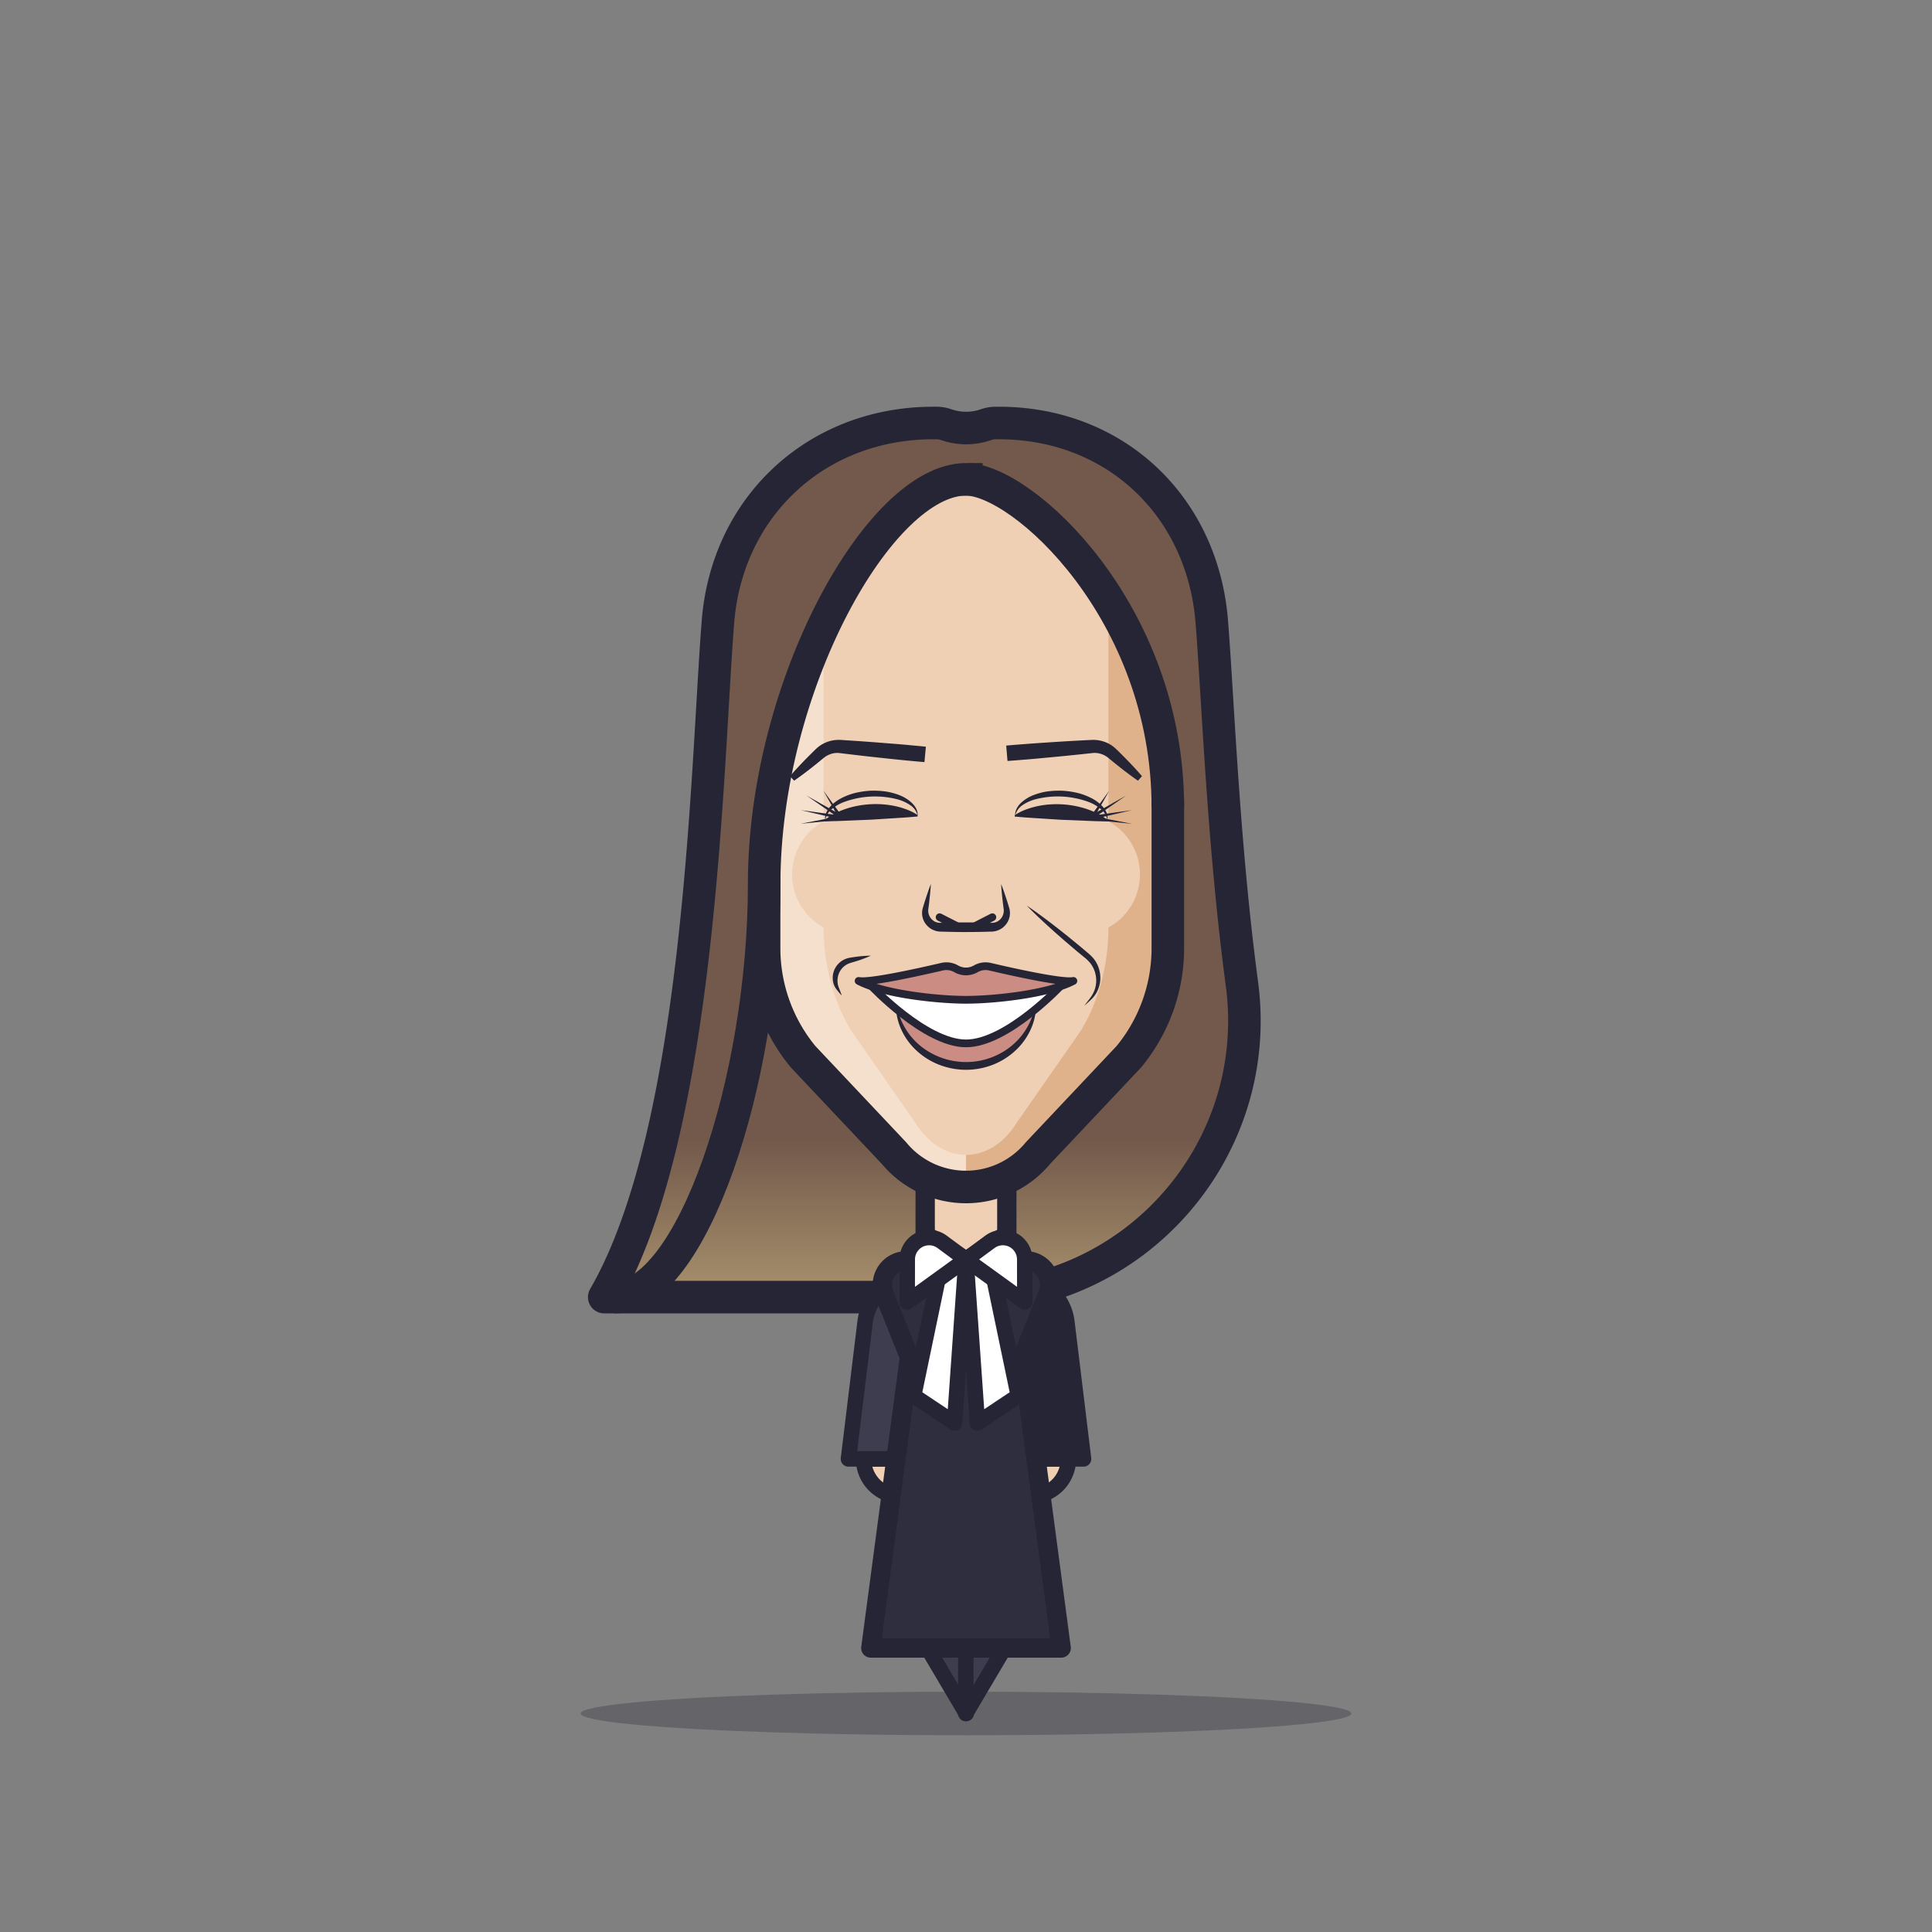 <svg xmlns="http://www.w3.org/2000/svg" xmlns:xlink="http://www.w3.org/1999/xlink" viewBox="0 0 1000 1000"><rect x="0" y="0" width="1000" height="1000" fill="#808080" stroke="none"/><defs><style>.cls-1,.cls-12,.cls-14,.cls-16,.cls-18,.cls-2,.cls-3,.cls-4,.cls-6,.cls-7,.cls-8{stroke:#252535;stroke-linejoin:round}.cls-1,.cls-12{stroke-width:16.84px}.cls-1{fill:url(#linear-gradient)}.cls-11,.cls-2,.cls-8{fill:#f0d0b4}.cls-2,.cls-3,.cls-4,.cls-7{stroke-width:8px}.cls-13,.cls-3,.cls-5{fill:#252535}.cls-4{fill:#3d3d4f}.cls-5{opacity:.3}.cls-6{fill:#2e2e3f}.cls-6,.cls-8{stroke-width:10px}.cls-16,.cls-7{fill:#fff}.cls-9{fill:#dfb28b}.cls-10{fill:#f5e0cd}.cls-12,.cls-14{fill:none}.cls-14{stroke-linecap:round}.cls-14,.cls-16,.cls-18{stroke-width:4px}.cls-15,.cls-18{fill:#cb8c84}.cls-17{fill:#72594b}</style><linearGradient id="linear-gradient" x1="478.43" x2="478.43" y1="671.38" y2="218.94" gradientUnits="userSpaceOnUse"><stop offset="0" stop-color="#a8916d"/><stop offset=".18" stop-color="#72594b"/></linearGradient></defs><title>sos_lemya-rais</title><g id="sos4_Lemya_Rais" data-name="sos4_Lemya Rais"><path d="M501,671.38H312.75C363,584.6,365.63,397.5,371.61,321.86c4.74-60,51.34-102.92,111.48-102.92h1.56a15.44,15.44,0,0,1,5.06.85,31.34,31.34,0,0,0,20.68,0,15.44,15.44,0,0,1,5.06-.85H517c60.14,0,105.49,43,110.23,102.92,3.24,41,5.88,114.59,15.58,187.28C654.29,595,587.62,671.38,501,671.38Z" class="cls-1"/><path d="M533.8,755.13H553a0,0,0,0,1,0,0v0a19.21,19.21,0,0,1-19.21,19.21h0a0,0,0,0,1,0,0V755.13A0,0,0,0,1,533.8,755.13Z" class="cls-2"/><path d="M560.85,755.13H526.37v-93.8h0a26,26,0,0,1,25.85,22.9Z" class="cls-3"/><path d="M447,755.13h0a19.21,19.21,0,0,1,19.21,19.21v0a0,0,0,0,1,0,0H447a0,0,0,0,1,0,0V755.13A0,0,0,0,1,447,755.13Z" class="cls-2" transform="translate(913.19 1529.46) rotate(180)"/><path d="M439.15,755.13h34.48v-93.8h0a26,26,0,0,0-25.85,22.9Z" class="cls-4"/><ellipse cx="500" cy="886.9" class="cls-5" rx="199.48" ry="11.28"/><path d="M500,795H471.77a52,52,0,0,0,2.49,48.14l25.88,43.77Z" class="cls-4"/><path d="M500,795h28.23a52,52,0,0,1-2.49,48.14L499.86,886.9Z" class="cls-4"/><path d="M530.91,652.59H469.09a12.42,12.42,0,0,0-11.52,17l13.17,32.91L450.74,853h98.52l-20-150.48,13.17-32.91A12.42,12.42,0,0,0,530.91,652.59Z" class="cls-6"/><polygon points="500 651.88 494.08 736.55 472.93 722.45 487.89 650.56 500 651.88" class="cls-7"/><polygon points="500 651.88 505.91 736.55 527.07 722.45 512.1 650.56 500 651.88" class="cls-7"/><polygon points="521.13 590.43 478.87 590.43 478.87 639.28 500 652.85 521.13 639.28 521.13 590.43" class="cls-8"/><path d="M604.47,323.38V490.79A88.24,88.24,0,0,1,584.26,547l-47,49.83a48.37,48.37,0,0,1-74.58,0l-47-49.83a88.24,88.24,0,0,1-20.21-56.2V323.38a75.27,75.27,0,0,1,75.28-75.28h58.38A75.27,75.27,0,0,1,604.47,323.38Z" class="cls-9"/><path d="M500,248.1V614.38a48.37,48.37,0,0,1-37.29-17.56l-47-49.83a88.24,88.24,0,0,1-20.21-56.2V323.38a75.27,75.27,0,0,1,75.28-75.28Z" class="cls-10"/><path d="M573.72,320V479.79c0,19.58-5,38.55-14.26,53.65L526.32,581c-6.49,10.62-16.14,16.77-26.32,16.77h0c-10.18,0-19.83-6.15-26.32-16.77l-33.14-47.56c-9.22-15.1-14.26-34.07-14.26-53.65V320c0-39.69,23.78-71.87,53.12-71.87h41.2C549.94,248.1,573.72,280.28,573.72,320Z" class="cls-11"/><circle cx="558.77" cy="452.58" r="31.27" class="cls-11"/><circle cx="441.23" cy="452.58" r="31.27" class="cls-11"/><path d="M604.47,323.38V490.79A88.24,88.24,0,0,1,584.26,547l-47,49.83A48.37,48.37,0,0,1,500,614.38h0a48.37,48.37,0,0,1-37.29-17.56l-47-49.83a88.24,88.24,0,0,1-20.21-56.2V323.38a75.27,75.27,0,0,1,75.28-75.28h58.38A75.27,75.27,0,0,1,604.47,323.38Z" class="cls-12"/><path d="M481.81,457.56c-.18,3.41-.57,6.77-.94,10.13l-.33,2.51a10.1,10.1,0,0,0-.1,1.11,6.77,6.77,0,0,0,.08,1,6.38,6.38,0,0,0,1.68,3.46,6.77,6.77,0,0,0,1.48,1.15,6.52,6.52,0,0,0,1.73.62,6.88,6.88,0,0,0,.9.1h.46l.61,0,2.52-.07c3.37-.09,6.73-.12,10.1-.13s6.73,0,10.1.13l2.52.07h1.07a6.86,6.86,0,0,0,.9-.09,6.36,6.36,0,0,0,1.72-.63,6.78,6.78,0,0,0,1.49-1.14,6.44,6.44,0,0,0,1.67-3.46,6.77,6.77,0,0,0,.08-1c0-.35,0-.66-.09-1.11l-.33-2.51c-.38-3.36-.77-6.72-.94-10.13,1.26,3.17,2.29,6.39,3.34,9.61l.73,2.42c.13.37.24.9.35,1.38a11,11,0,0,1,.14,1.51,9.44,9.44,0,0,1-1.92,5.79,9.56,9.56,0,0,1-5.17,3.55,10.76,10.76,0,0,1-1.58.31l-.81.07-.65,0-2.52.08c-3.37.09-6.74.12-10.1.13s-6.73-.05-10.1-.14l-2.52-.07-.65,0-.81-.07a10.76,10.76,0,0,1-1.58-.31,10.54,10.54,0,0,1-2.9-1.36,10.73,10.73,0,0,1-2.27-2.19,9.49,9.49,0,0,1-1.91-5.79,9.64,9.64,0,0,1,.14-1.51c.11-.48.22-1,.34-1.37l.74-2.43C479.52,464,480.56,460.73,481.81,457.56Z" class="cls-13"/><line x1="486.34" x2="496.47" y1="474.75" y2="479.93" class="cls-14"/><line x1="513.65" x2="503.53" y1="474.75" y2="479.93" class="cls-14"/><path d="M525.36,421.83a29.41,29.41,0,0,1,6.15-3,44,44,0,0,1,6.09-1.69,48.93,48.93,0,0,1,12-.82,49.59,49.59,0,0,1,11.89,2.1,42.74,42.74,0,0,1,5.87,2.31,29.88,29.88,0,0,1,5.81,3.63l0,.8-6-.12-6-.24-12-.49-12-.76-6-.39-6-.51Z" class="cls-13"/><path d="M573.18,424.73a9.06,9.06,0,0,0-3.44-6,21.82,21.82,0,0,0-6-3.53,46.26,46.26,0,0,0-27.92-1.46,21.93,21.93,0,0,0-6.39,2.88,9.09,9.09,0,0,0-4,5.62,7.45,7.45,0,0,1,.79-3.68,4,4,0,0,1,.47-.84c.19-.27.35-.56.55-.81a13.62,13.62,0,0,1,1.31-1.43,20.42,20.42,0,0,1,6.56-4,32.76,32.76,0,0,1,7.39-1.89,47.06,47.06,0,0,1,7.6-.31,46.56,46.56,0,0,1,7.52,1.11,32.71,32.71,0,0,1,7.15,2.65,20.27,20.27,0,0,1,6.11,4.62,14.57,14.57,0,0,1,1.15,1.56,8.84,8.84,0,0,1,.46.86,4.07,4.07,0,0,1,.39.88A7.64,7.64,0,0,1,573.18,424.73Z" class="cls-13"/><polygon points="564.69 422.29 585.99 426.41 564.4 424.27 564.69 422.29" class="cls-13"/><polygon points="564.36 422.3 585.85 419.34 564.72 424.26 564.36 422.3" class="cls-13"/><polygon points="564.01 422.43 582.9 411.77 565.07 424.13 564.01 422.43" class="cls-13"/><polygon points="564.06 423.08 574.16 409.24 565.74 424.16 564.06 423.08" class="cls-13"/><path d="M475,422.6l-6,.51-6,.38-11.95.76-12,.5-6,.24-6,.12,0-.8a29.41,29.41,0,0,1,5.81-3.63,42.81,42.81,0,0,1,5.87-2.32,49.57,49.57,0,0,1,11.89-2.09,48.44,48.44,0,0,1,12,.82,41,41,0,0,1,6.09,1.69,29.35,29.35,0,0,1,6.15,3Z" class="cls-13"/><path d="M427.15,424.71a7.62,7.62,0,0,1,.4-3.74,4.15,4.15,0,0,1,.39-.89,8.68,8.68,0,0,1,.46-.85,13.63,13.63,0,0,1,1.15-1.56,20.27,20.27,0,0,1,6.11-4.62,32.42,32.42,0,0,1,7.15-2.66,47.7,47.7,0,0,1,7.52-1.11,47.06,47.06,0,0,1,7.6.32,32.76,32.76,0,0,1,7.39,1.89,20.24,20.24,0,0,1,6.56,4,13.62,13.62,0,0,1,1.31,1.43c.21.24.36.54.55.8a5.36,5.36,0,0,1,.48.84,7.59,7.59,0,0,1,.78,3.68,9.15,9.15,0,0,0-4.05-5.62,22.47,22.47,0,0,0-6.39-2.88,46.46,46.46,0,0,0-27.92,1.46,22.1,22.1,0,0,0-6.05,3.54A9,9,0,0,0,427.15,424.71Z" class="cls-13"/><polygon points="435.93 424.25 414.35 426.38 435.64 422.27 435.93 424.25" class="cls-13"/><polygon points="435.61 424.24 414.48 419.32 435.97 422.27 435.61 424.24" class="cls-13"/><polygon points="435.26 424.1 417.43 411.75 436.32 422.41 435.26 424.1" class="cls-13"/><polygon points="434.59 424.14 426.17 409.22 436.27 423.06 434.59 424.14" class="cls-13"/><path d="M463.83,517.49c0,18.9,16.2,34.22,36.17,34.22s36.17-15.32,36.17-34.22" class="cls-15"/><path d="M463.83,517.49a34.63,34.63,0,0,0,12,23.37,37.45,37.45,0,0,0,37,6.59,36.56,36.56,0,0,0,11.31-6.59,34.74,34.74,0,0,0,12-23.37,30.43,30.43,0,0,1-2,13.82,34,34,0,0,1-7.91,11.85A36.94,36.94,0,0,1,514.19,551a38.31,38.31,0,0,1-28.38,0,36.78,36.78,0,0,1-12.07-7.83,33.9,33.9,0,0,1-7.91-11.84A30.56,30.56,0,0,1,463.83,517.49Z" class="cls-13"/><path d="M520.81,385.92c3.11-.3,6.22-.53,9.33-.77s6.23-.47,9.35-.67c6.22-.42,12.45-.82,18.69-1.15l4.68-.25,2.43-.11a16.37,16.37,0,0,1,2.89.15,17.2,17.2,0,0,1,5.49,1.7,15.23,15.23,0,0,1,2.43,1.52c.39.28.75.59,1.11.9l.52.48.42.4c4.46,4.38,8.84,8.85,12.94,13.62L589,404.09c-5.17-3.58-10.07-7.47-14.89-11.44l-.45-.38-.38-.29a7.61,7.61,0,0,0-.75-.51,11.16,11.16,0,0,0-1.6-.85,11,11,0,0,0-3.47-.87,10.58,10.58,0,0,0-1.78,0l-2.24.24-4.66.5c-6.2.66-12.42,1.25-18.64,1.83-3.1.29-6.21.59-9.32.83s-6.23.52-9.34.72Z" class="cls-13"/><path d="M478.49,394.46c-3.11-.25-6.22-.55-9.32-.84s-6.22-.62-9.32-.95c-6.21-.66-12.42-1.33-18.62-2.08l-4.65-.56-1.16-.14c-.37-.05-.83-.11-1.07-.12a10.44,10.44,0,0,0-5.24.85,11.2,11.2,0,0,0-1.61.84c-.26.16-.5.34-.75.52l-.37.29-.45.37c-4.82,4-9.73,7.87-14.9,11.45l-2.12-2.35c4.1-4.78,8.49-9.24,12.95-13.62l.42-.41.52-.48c.36-.31.72-.62,1.11-.9a15.18,15.18,0,0,1,2.43-1.51,17.17,17.17,0,0,1,8.4-1.85c.55,0,.86,0,1.27.07l1.17.07,4.68.31c6.24.41,12.47.89,18.7,1.4,3.11.24,6.23.48,9.34.78s6.23.56,9.33.89Z" class="cls-13"/><path d="M500,516.32l-49.26-6.26s28.12,30,49.26,30,49.26-30,49.26-30L500,516.32Z" class="cls-16"/><path d="M531.46,468.74c4.91,3.29,9.62,6.81,14.27,10.4,2.34,1.78,4.61,3.63,6.92,5.45l6.81,5.59,3.35,2.84a22.31,22.31,0,0,1,3.34,3.27,16.1,16.1,0,0,1,3.35,8.81,15.06,15.06,0,0,1-.39,4.69,17.37,17.37,0,0,1-.71,2.22,15.4,15.4,0,0,1-1,2.07,15.7,15.7,0,0,1-2.89,3.52q-1.62,1.5-3.28,3,1.3-1.79,2.67-3.53c.44-.59.85-1.16,1.23-1.76a13.87,13.87,0,0,0,1-1.88,15.26,15.26,0,0,0,.73-1.95,17.76,17.76,0,0,0,.4-2,14.59,14.59,0,0,0-3.24-11.34,22,22,0,0,0-3-2.81l-3.41-2.79-6.7-5.71c-2.2-1.95-4.43-3.85-6.6-5.84C539.87,477,535.57,473,531.46,468.74Z" class="cls-13"/><path d="M450.74,494.65a61.38,61.38,0,0,1-8,3c-.67.21-1.35.41-2,.59-.36.09-.62.21-.92.3a4.35,4.35,0,0,0-.84.34,9.18,9.18,0,0,0-2.9,2.06,9.73,9.73,0,0,0-2.59,6.6,9.48,9.48,0,0,0,.71,3.74c.49,1.3,1.07,2.62,1.49,4A41.36,41.36,0,0,1,432.9,512a9.57,9.57,0,0,1-1.77-4.25,10.62,10.62,0,0,1,2.76-8.86,10.44,10.44,0,0,1,4-2.64,6.63,6.63,0,0,1,1.15-.35,8.94,8.94,0,0,1,1.12-.23c.69-.12,1.39-.22,2.09-.31A62.7,62.7,0,0,1,450.74,494.65Z" class="cls-13"/><path d="M503.53,238.1c-3.11,2-48.75,39.4-48.75,39.4l-34,58.93-25.2,83.73-3.47,88.64S379.37,502,373.17,502c10.41-89,13.3-199.53,13.3-199.53l22.58-40.62,42.06-26.75Z" class="cls-17"/><path d="M508.59,234.85v14.93l60.94,54.56L620,431.24l-4.46-122.57a29.48,29.48,0,0,0-2.61-11.12l-8.24-18.21A48.69,48.69,0,0,0,582.28,256l-41.86-21.13Z" class="cls-17"/><path d="M500,517.49c-14.77,0-42.69-3-55.58-9.77,5.61,1.22,33-5,43.17-7.36a10.14,10.14,0,0,1,7.35,1.1h0a10.11,10.11,0,0,0,10.12,0h0a10.14,10.14,0,0,1,7.35-1.1c10.18,2.39,37.56,8.58,43.17,7.36C542.69,514.49,514.77,517.49,500,517.49Z" class="cls-18"/><path d="M318.11,671.38c39.63,0,77.42-111.26,77.42-213.82S455.35,248.1,500,248.1c29.19,0,104.47,68.6,104.47,169.64" class="cls-12"/><path d="M469.57,673.9l30.43-22-12.4-9.15a11.31,11.31,0,0,0-18,9.1Z" class="cls-7"/><path d="M530.43,673.9l-30.43-22,12.4-9.15a11.31,11.31,0,0,1,18,9.1Z" class="cls-7"/></g></svg>